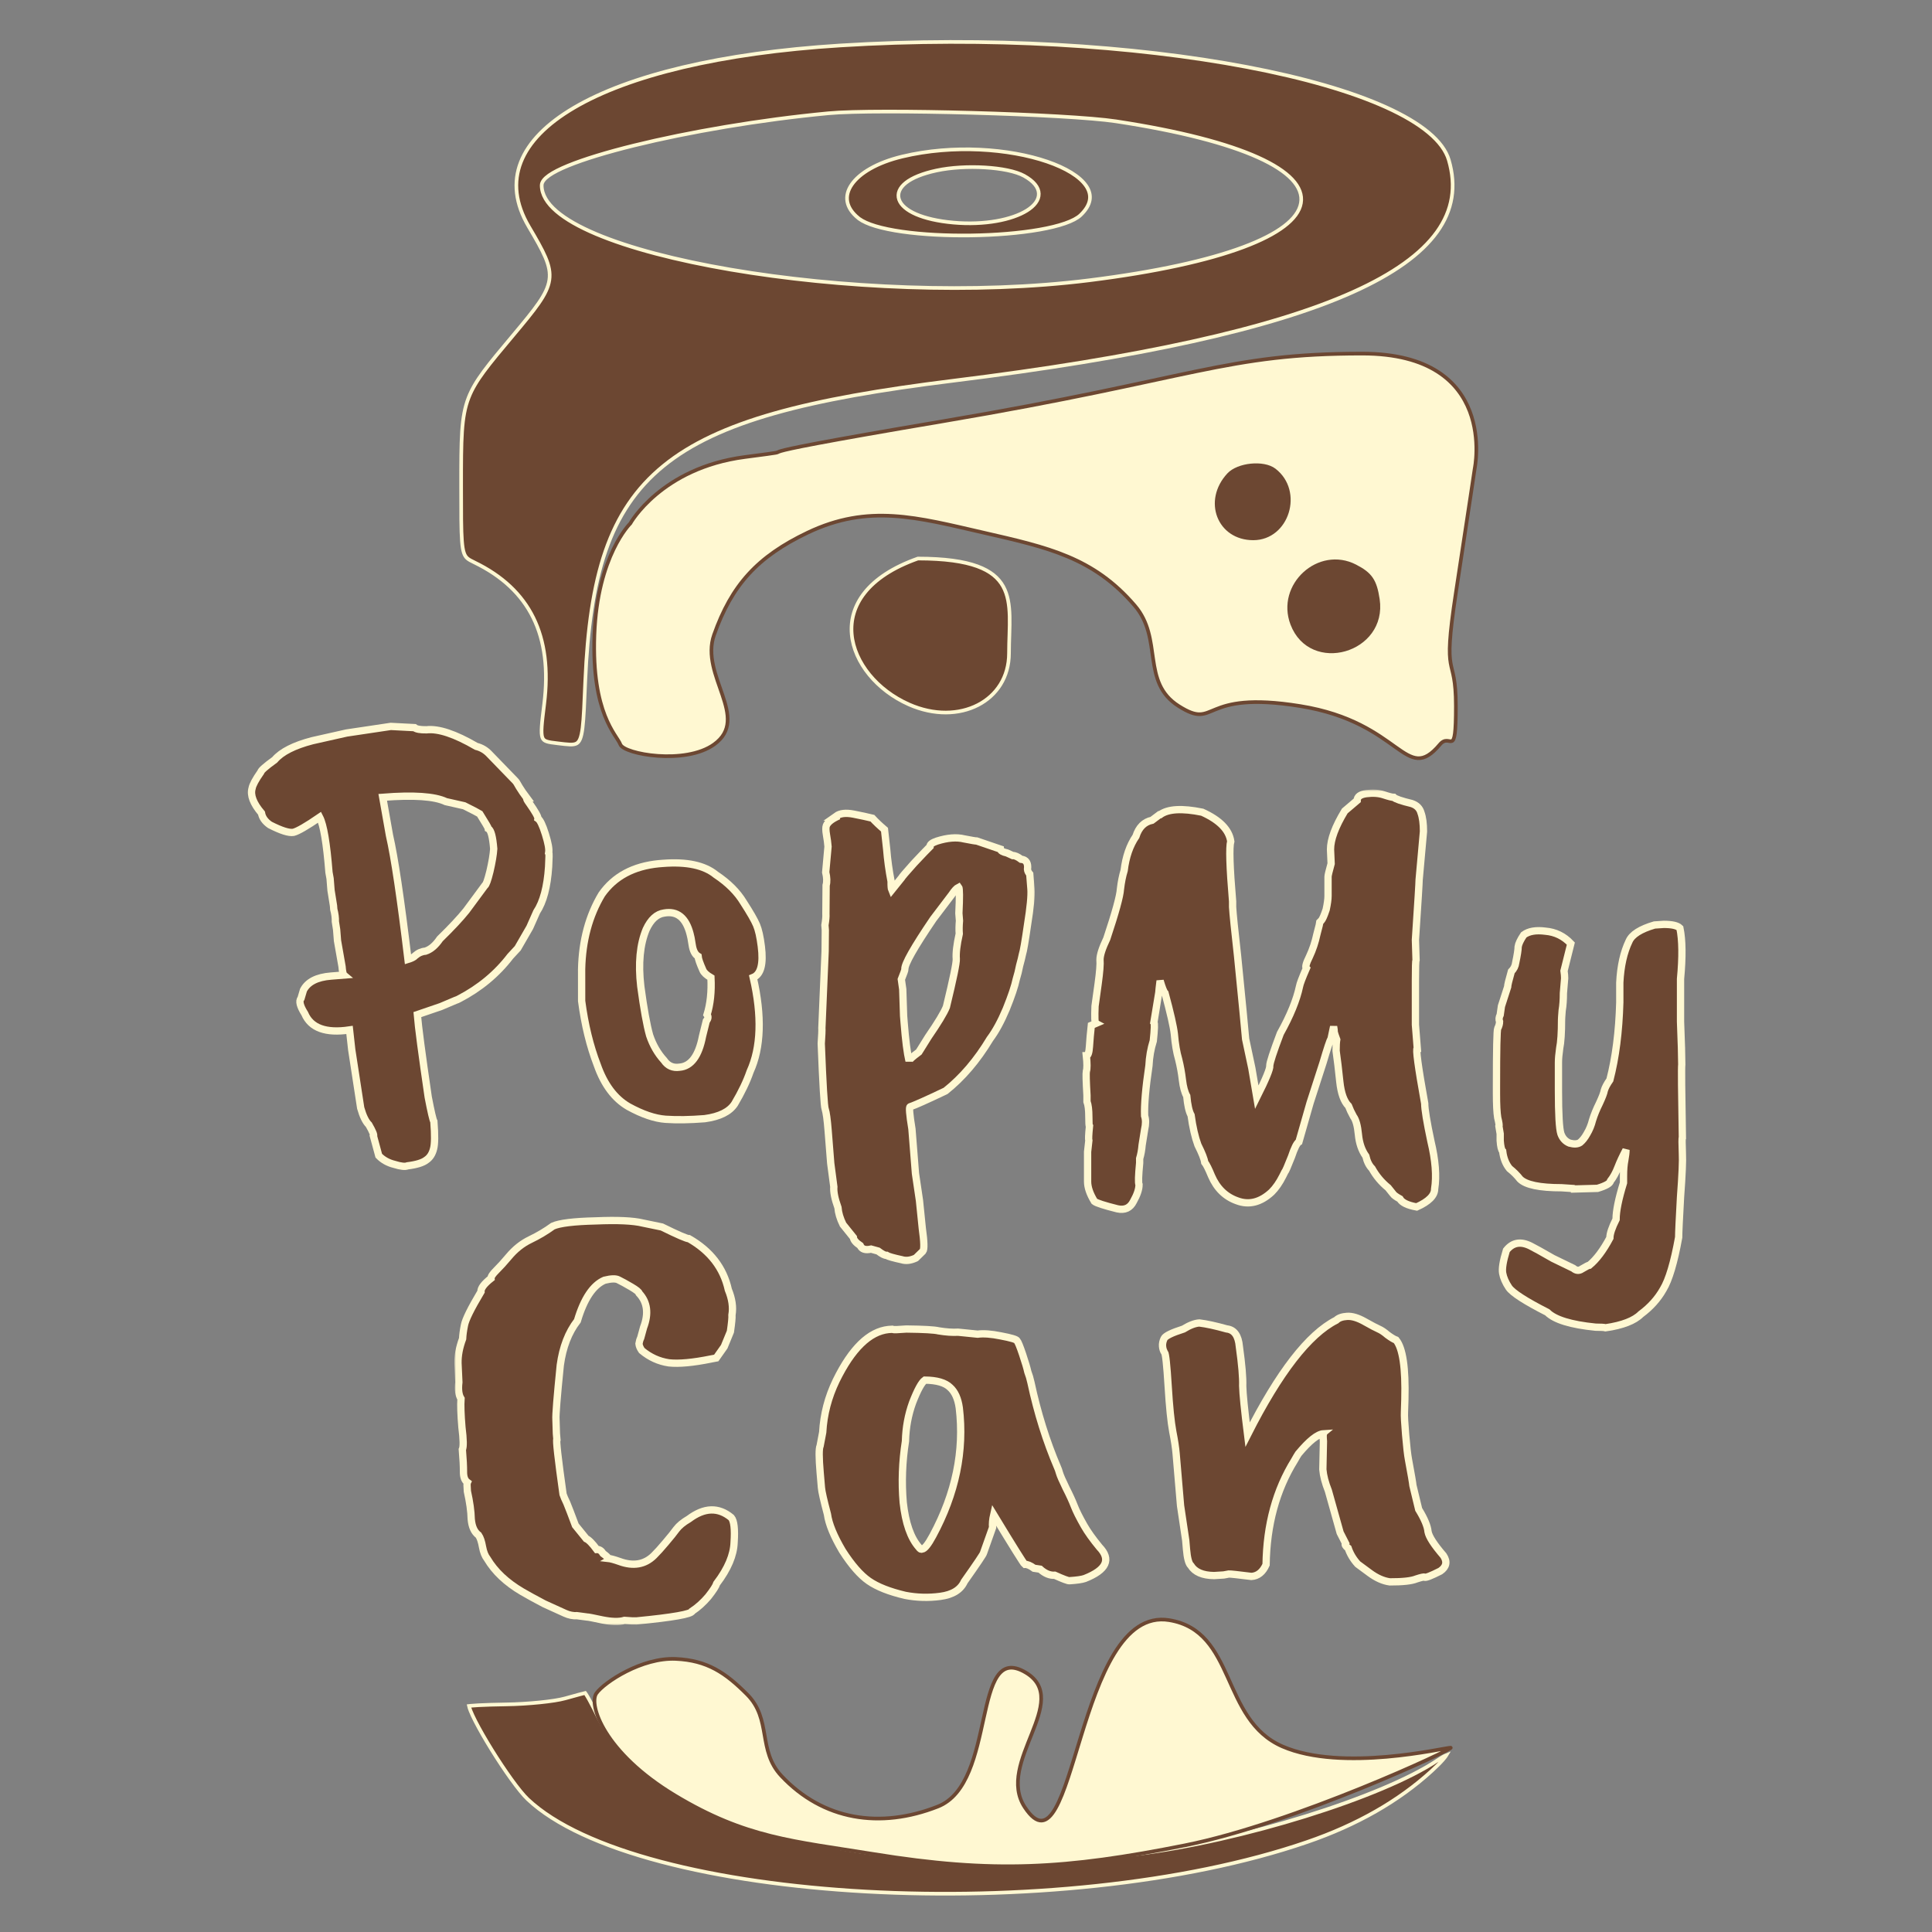 <?xml version="1.0" encoding="UTF-8"?> <svg xmlns="http://www.w3.org/2000/svg" width="530" height="530" viewBox="0 0 530 530" fill="none"><rect x="0" y="0" width="530" height="530" fill="#808080" stroke="none"/><path d="M160.518 464.423C160.572 464.494 160.642 464.59 160.724 464.714C160.96 465.071 161.275 465.603 161.648 466.275C162.394 467.618 163.354 469.487 164.347 471.559C167.892 478.955 174.602 485.482 183.702 490.979C192.805 496.479 204.331 500.967 217.557 504.275C244.009 510.893 277.325 512.806 311.828 508.604C326.12 506.864 342.975 502.969 358.134 498.248C373.281 493.531 386.789 487.973 394.361 482.888V482.887C395.483 482.133 396.283 481.689 396.788 481.488C396.749 481.553 396.703 481.626 396.648 481.706C396.453 481.991 396.178 482.341 395.819 482.752C395.102 483.573 394.07 484.614 392.733 485.833C383.666 494.104 372.258 500.618 358.584 505.318C324.728 516.956 278.832 521.186 237.585 518.906C216.965 517.767 197.525 515.001 181.348 510.73C165.155 506.456 152.293 500.688 144.77 493.584C142.447 491.391 138.397 485.658 134.906 480.029C133.167 477.225 131.579 474.467 130.428 472.217C129.852 471.091 129.389 470.099 129.071 469.297C128.851 468.74 128.715 468.305 128.648 467.991C128.747 467.978 128.864 467.964 129.001 467.95C129.535 467.895 130.316 467.841 131.288 467.79C133.231 467.689 135.915 467.605 138.87 467.562C144.8 467.477 152.058 466.747 155.011 465.919C156.453 465.515 157.823 465.138 158.868 464.855C159.641 464.647 160.217 464.498 160.518 464.423ZM230.51 12.472C270.864 9.946 311.11 12.497 342.043 18.371C357.511 21.309 370.631 25.073 380.264 29.439C385.08 31.622 389.009 33.948 391.921 36.384C394.835 38.821 396.703 41.344 397.453 43.914C399.552 51.109 398.508 57.65 394.198 63.643C389.869 69.662 382.222 75.159 371.056 80.165C348.724 90.176 312.528 98.127 261.394 104.457C221.621 109.381 196.988 115.599 182.013 127.805C166.989 140.049 161.774 158.236 160.558 186.762C160.296 192.906 160.145 196.98 159.812 199.671C159.646 201.016 159.438 201.977 159.165 202.661C158.896 203.335 158.577 203.709 158.2 203.928C157.767 204.18 157.178 204.276 156.304 204.248C155.429 204.221 154.359 204.075 152.99 203.912C151.602 203.747 150.643 203.63 149.959 203.394C149.628 203.279 149.389 203.145 149.209 202.982C149.033 202.823 148.893 202.618 148.788 202.331C148.569 201.73 148.512 200.8 148.612 199.288C148.712 197.791 148.957 195.801 149.288 193.12C150.442 183.778 149.482 175.919 146.304 169.46C143.122 162.996 137.744 157.984 130.156 154.296C129.232 153.847 128.609 153.539 128.138 153.104C127.392 152.414 126.948 151.321 126.724 148.403C126.501 145.502 126.5 140.947 126.5 133.487C126.5 120.394 126.499 114.374 128.552 109.089C130.391 104.355 133.886 100.192 140.679 92.094C143.784 88.391 146.139 85.553 147.785 83.169C149.432 80.784 150.403 78.807 150.696 76.822C150.991 74.826 150.591 72.885 149.621 70.592C148.656 68.31 147.106 65.633 145.062 62.163C141.346 55.856 140.748 49.915 142.882 44.473C145.026 39.007 149.958 33.962 157.471 29.548C172.499 20.718 197.646 14.528 230.51 12.472ZM251.81 153.222C266.554 153.233 272.655 156.295 275.19 160.862C276.475 163.176 276.888 165.944 276.969 169.068C277.009 170.628 276.967 172.263 276.913 173.962C276.86 175.657 276.795 177.416 276.795 179.208C276.795 185.766 273.386 190.781 268.268 193.414C263.139 196.052 256.258 196.312 249.338 193.244C240.64 189.389 234.335 181.775 233.651 173.985C233.311 170.104 234.36 166.153 237.233 162.554C240.101 158.961 244.805 155.696 251.81 153.222ZM266.788 30.954C250.406 30.495 233.962 30.439 227.281 31.069C208.387 32.852 188.807 36.242 173.942 39.906C166.513 41.738 160.245 43.642 155.827 45.454C153.621 46.359 151.852 47.25 150.627 48.11C150.014 48.541 149.519 48.977 149.172 49.419C148.826 49.86 148.601 50.341 148.601 50.851C148.601 53.367 150.088 55.745 152.646 57.946C155.21 60.152 158.916 62.242 163.517 64.186C172.723 68.078 185.622 71.434 200.446 73.965C230.098 79.027 267.556 80.804 298.793 76.894C317.233 74.585 331.337 71.43 341.02 67.818C345.86 66.013 349.618 64.085 352.264 62.075C354.903 60.071 356.493 57.941 356.876 55.722C357.263 53.478 356.396 51.273 354.42 49.185C352.451 47.103 349.346 45.094 345.138 43.193C336.716 39.39 323.737 35.958 306.156 33.282C299.568 32.28 283.17 31.414 266.788 30.954ZM247.502 42.947C261.509 39.586 276.931 40.792 287.247 44.327C292.422 46.1 296.218 48.428 297.956 50.972C298.814 52.228 299.16 53.519 298.95 54.83C298.739 56.15 297.955 57.559 296.421 59.02C295.561 59.838 294.11 60.602 292.155 61.281C290.212 61.957 287.815 62.535 285.106 63.011C279.69 63.962 273.065 64.494 266.396 64.589C259.726 64.684 253.03 64.34 247.471 63.545C244.691 63.147 242.205 62.638 240.153 62.018C238.222 61.433 236.711 60.761 235.701 60.016L235.506 59.866C233.69 58.412 232.724 56.854 232.449 55.315C232.176 53.779 232.577 52.188 233.641 50.636C235.784 47.507 240.574 44.61 247.502 42.947ZM270.189 45.935C265.759 45.67 260.882 45.918 256.926 46.769C253.033 47.606 250.235 48.779 248.519 50.131C246.793 51.49 246.081 53.112 246.643 54.749C247.179 56.312 248.827 57.694 251.304 58.772C253.803 59.859 257.248 60.682 261.557 61.065C270.166 61.83 277.645 60.288 281.697 57.763C283.71 56.509 285.008 54.923 284.972 53.151C284.935 51.374 283.563 49.693 280.932 48.234C278.659 46.975 274.598 46.198 270.189 45.935Z" fill="#6C4732" stroke="#FFF8D2"></path><path d="M258.795 115.538C327.961 103.829 336.166 97 373.674 97C411.183 97 404.547 128.565 404.547 128.565C404.547 128.565 403.215 137.582 399.385 162.635C395.556 187.687 399.385 178.667 399.385 193.699C399.385 208.731 397.935 200.734 395.009 204.22C385.493 215.557 384.615 198.209 356.716 193.699C328.817 189.188 334.064 200.488 323.346 193.699C312.938 187.106 319.129 175.257 311.311 166.142C299.977 152.928 287.535 150.181 269.736 146.101C251.499 141.92 238.277 138.16 221.596 146.101C207.738 152.698 200.698 160.55 195.885 174.159C191.935 185.327 205.976 196.981 195.885 204.22C187.981 209.891 171.206 206.91 170.174 204.22C169.142 201.53 162.277 195.888 163.062 174.159C163.848 152.429 172.909 143.596 172.909 143.596C172.909 143.596 181.353 128.38 204.329 125.374C227.304 122.368 189.63 127.247 258.795 115.538Z" fill="#FFF8D2" stroke="#6C4732"></path><path d="M371.8 155.341C375.992 157.507 377.211 159.298 377.982 164.426C380.126 178.681 359.588 184.569 354.49 171.16C350.46 160.562 361.817 150.183 371.8 155.341Z" fill="#6C4732"></path><path d="M349.587 128.969C357.166 134.788 353.178 147.687 343.799 147.687C334.386 147.687 330.412 137.39 337.057 130.22C339.671 127.399 346.637 126.704 349.587 128.969Z" fill="#6C4732"></path><path d="M371.8 155.341C375.992 157.507 377.211 159.298 377.982 164.426C380.126 178.681 359.588 184.569 354.49 171.16C350.46 160.562 361.817 150.183 371.8 155.341Z" stroke="#6C4732"></path><path d="M349.587 128.969C357.166 134.788 353.178 147.687 343.799 147.687C334.386 147.687 330.412 137.39 337.057 130.22C339.671 127.399 346.637 126.704 349.587 128.969Z" stroke="#6C4732"></path><mask id="path-4-outside-1_101_2354" maskUnits="userSpaceOnUse" x="67" y="197.275" width="217" height="150" fill="black"><rect fill="white" x="67" y="197.275" width="217" height="150"></rect><path d="M122.306 219.907C119.235 218.445 113.462 218.049 104.989 218.72L106.838 229.147C108.225 235.176 109.919 246.524 111.921 263.192C112.92 262.885 113.575 262.549 113.887 262.183C114.738 261.434 115.671 261.019 116.688 260.938C118.13 260.483 119.461 259.355 120.683 257.553C123.849 254.46 126.259 251.881 127.915 249.817L132.998 242.935C133.328 242.795 133.794 241.507 134.397 239.072C134.991 236.524 135.338 234.45 135.439 232.851C135.18 229.574 134.693 227.737 133.98 227.339C133.962 227.113 133.172 225.754 131.61 223.263C131.132 222.96 129.709 222.22 127.342 221.043L122.306 219.907ZM85.683 203.196L95.066 201.088L107.201 199.275L113.708 199.612C114.195 200.028 115.291 200.226 116.995 200.205C120.262 199.832 124.816 201.348 130.656 204.75C132.048 205.095 133.24 205.796 134.233 206.855L141.291 214.14C141.534 214.348 141.923 214.943 142.455 215.924C142.978 216.792 143.685 217.816 144.574 218.996C144.348 219.014 144.553 219.453 145.19 220.312C146.855 222.681 147.65 224.096 147.572 224.557C148.173 224.964 148.854 226.388 149.616 228.829C150.378 231.27 150.681 232.951 150.527 233.873C150.649 233.977 150.639 235.285 150.497 237.797C150.135 243.283 149.041 247.406 147.213 250.165L145.332 254.407L142.033 260.125L139.991 262.333C136.281 267.175 131.587 271.071 125.909 274.021C125.692 274.152 125.362 274.292 124.919 274.441L120.959 276.119L114.484 278.337C114.744 281.613 115.739 289.151 117.469 300.952C118.243 304.983 118.761 307.216 119.022 307.65C119.318 311.378 119.288 313.882 118.935 315.16C118.59 316.552 117.932 317.57 116.96 318.216C115.997 318.974 114.277 319.508 111.8 319.818C111.14 320.098 109.936 319.966 108.188 319.422C106.448 318.991 105.021 318.195 103.906 317.032L102.46 311.69C102.668 311.446 102.244 310.4 101.188 308.551C100.325 307.709 99.579 306.177 98.948 303.953L96.487 287.947L95.888 282.538C89.371 283.509 85.273 282.014 83.596 278.054C82.296 275.997 81.958 274.603 82.582 273.871L83.255 271.601C84.441 269.347 86.954 268.068 90.796 267.764L94.355 267.482C94.111 267.274 93.935 266.492 93.828 265.136L92.586 258.072L92.345 255.022L92.001 252.832C92.033 251.806 91.887 250.681 91.563 249.456L91.483 248.439L90.808 244.229L90.553 241.009L90.249 239.328C89.614 231.306 88.76 226.258 87.686 224.183C84.128 226.625 81.736 228.008 80.511 228.332C79.277 228.544 77.12 227.862 74.04 226.287C72.716 225.368 71.949 224.292 71.737 223.058C69.48 220.395 68.619 218.133 69.154 216.271C69.308 215.35 70.1 213.866 71.53 211.82C71.607 211.359 72.882 210.235 75.355 208.447C77.228 206.253 80.671 204.502 85.683 203.196Z"></path><path d="M189.311 256.211C188.162 251.754 185.793 249.839 182.205 250.464C180.18 250.738 178.536 252.232 177.273 254.947C175.553 259.063 175.056 264.275 175.783 270.584C176.614 276.771 177.424 281.254 178.212 284.034C179.105 286.692 180.422 288.975 182.165 290.883C183.194 292.393 184.608 293.02 186.407 292.764C189.57 292.514 191.676 289.675 192.724 284.249L193.758 280.074C194.278 279.465 194.347 278.891 193.963 278.353C194.869 275.439 195.227 272.057 195.035 268.207C193.843 267.505 193.107 266.825 192.827 266.165C191.997 264.298 191.555 263.025 191.502 262.347C190.666 261.845 190.129 260.807 189.891 259.235C189.653 257.662 189.459 256.654 189.311 256.211ZM159.559 274.597L159.553 265.9C159.726 258.042 161.571 251.188 165.087 245.339C168.561 240.403 173.796 237.601 180.792 236.933L181.809 236.853C188.362 236.334 193.219 237.37 196.38 239.962C199.74 242.197 202.271 244.725 203.972 247.547C205.787 250.359 206.974 252.425 207.533 253.745C208.092 255.065 208.531 257.02 208.85 259.609C209.46 264.45 208.719 267.294 206.626 268.141C209.058 278.749 208.773 287.355 205.772 293.959C204.848 296.647 203.433 299.602 201.528 302.822C200.107 304.981 197.372 306.334 193.323 306.882C189.256 307.205 185.679 307.26 182.593 307.05C179.619 306.831 176.231 305.678 172.428 303.592C168.616 301.392 165.756 297.583 163.849 292.163C161.847 286.978 160.417 281.123 159.559 274.597Z"></path><path d="M263.047 250.543C263.263 246.092 263.245 243.706 262.992 243.385C262.445 243.656 261.816 244.331 261.106 245.41L256.01 252.123C250.717 259.932 248.124 264.514 248.231 265.87C248.249 266.096 247.925 267.031 247.259 268.676L247.643 271.374L247.882 278.688L248.029 280.552C248.414 285.41 248.861 288.899 249.37 291.019C249.456 290.671 250.358 289.86 252.076 288.588L254.648 284.462C257.3 280.614 258.958 277.868 259.624 276.223C261.51 268.457 262.413 264.065 262.332 263.048C262.207 261.467 262.48 259.171 263.151 256.162C263.071 255.145 263.09 253.95 263.208 252.576L263.047 250.543ZM226.566 250.703L226.627 242.854C226.894 241.923 226.857 240.732 226.514 239.281L227.15 232.239C227.07 231.222 226.928 230.154 226.726 229.033C226.515 227.799 226.504 226.947 226.694 226.477C227.074 225.538 228.198 224.653 230.065 223.823L229.387 223.877C230.463 223.109 232.041 222.928 234.119 223.331C236.197 223.735 237.932 224.11 239.324 224.454C240.195 225.408 241.301 226.458 242.643 227.602L243.242 233.012C243.465 235.836 243.867 238.76 244.448 241.784C244.433 243.035 244.496 243.826 244.636 244.156L247.275 240.878C247.37 240.643 248.515 239.302 250.708 236.854C253.015 234.398 254.485 232.86 255.118 232.242C255.073 231.677 255.715 231.171 257.044 230.725C259.928 229.814 262.413 229.618 264.501 230.134C266.579 230.538 267.731 230.731 267.957 230.713L274.442 232.928C274.478 233.38 275.074 233.731 276.231 233.98L277.823 234.707C278.388 234.662 279.154 235 280.12 235.719C281.494 235.837 282.078 236.758 281.874 238.479C281.909 238.931 282.115 239.369 282.489 239.795L282.812 243.862C282.955 245.67 282.645 248.934 281.882 253.656C281.223 258.255 280.755 260.964 280.479 261.782C280.315 262.591 280.057 263.634 279.704 264.913C279.463 266.182 279.161 267.4 278.799 268.566C278.386 270.531 277.467 273.276 276.04 276.799C274.605 280.21 273.116 282.942 271.574 284.997C268.058 290.846 264 295.602 259.402 299.263C254.253 301.717 251.014 303.167 249.685 303.613C249.346 303.64 249.507 305.674 250.168 309.714L251.134 321.916L252.233 329.332L253.006 336.945C253.527 340.655 253.58 342.755 253.164 343.242L251.264 345.098C249.84 345.779 248.546 345.939 247.38 345.576C245.067 345.077 243.671 344.676 243.192 344.373C242.74 344.409 241.97 344.015 240.881 343.192L238.964 342.661C237.4 343.013 236.408 342.693 235.989 341.703C234.787 340.889 234.16 340.143 234.106 339.465L231.269 335.938C230.457 334.297 229.993 332.742 229.876 331.273C229.002 328.841 228.624 326.939 228.742 325.565L227.893 319.152L227.182 310.17C226.941 307.12 226.671 305.151 226.373 304.265C226.094 303.605 225.733 297.609 225.29 286.275C225.45 283.988 225.508 282.563 225.463 281.998L226.354 260.952L226.407 255.15L226.299 253.794C226.531 252.411 226.62 251.381 226.566 250.703Z"></path></mask><path d="M122.306 219.907C119.235 218.445 113.462 218.049 104.989 218.72L106.838 229.147C108.225 235.176 109.919 246.524 111.921 263.192C112.92 262.885 113.575 262.549 113.887 262.183C114.738 261.434 115.671 261.019 116.688 260.938C118.13 260.483 119.461 259.355 120.683 257.553C123.849 254.46 126.259 251.881 127.915 249.817L132.998 242.935C133.328 242.795 133.794 241.507 134.397 239.072C134.991 236.524 135.338 234.45 135.439 232.851C135.18 229.574 134.693 227.737 133.98 227.339C133.962 227.113 133.172 225.754 131.61 223.263C131.132 222.96 129.709 222.22 127.342 221.043L122.306 219.907ZM85.683 203.196L95.066 201.088L107.201 199.275L113.708 199.612C114.195 200.028 115.291 200.226 116.995 200.205C120.262 199.832 124.816 201.348 130.656 204.75C132.048 205.095 133.24 205.796 134.233 206.855L141.291 214.14C141.534 214.348 141.923 214.943 142.455 215.924C142.978 216.792 143.685 217.816 144.574 218.996C144.348 219.014 144.553 219.453 145.19 220.312C146.855 222.681 147.65 224.096 147.572 224.557C148.173 224.964 148.854 226.388 149.616 228.829C150.378 231.27 150.681 232.951 150.527 233.873C150.649 233.977 150.639 235.285 150.497 237.797C150.135 243.283 149.041 247.406 147.213 250.165L145.332 254.407L142.033 260.125L139.991 262.333C136.281 267.175 131.587 271.071 125.909 274.021C125.692 274.152 125.362 274.292 124.919 274.441L120.959 276.119L114.484 278.337C114.744 281.613 115.739 289.151 117.469 300.952C118.243 304.983 118.761 307.216 119.022 307.65C119.318 311.378 119.288 313.882 118.935 315.16C118.59 316.552 117.932 317.57 116.96 318.216C115.997 318.974 114.277 319.508 111.8 319.818C111.14 320.098 109.936 319.966 108.188 319.422C106.448 318.991 105.021 318.195 103.906 317.032L102.46 311.69C102.668 311.446 102.244 310.4 101.188 308.551C100.325 307.709 99.579 306.177 98.948 303.953L96.487 287.947L95.888 282.538C89.371 283.509 85.273 282.014 83.596 278.054C82.296 275.997 81.958 274.603 82.582 273.871L83.255 271.601C84.441 269.347 86.954 268.068 90.796 267.764L94.355 267.482C94.111 267.274 93.935 266.492 93.828 265.136L92.586 258.072L92.345 255.022L92.001 252.832C92.033 251.806 91.887 250.681 91.563 249.456L91.483 248.439L90.808 244.229L90.553 241.009L90.249 239.328C89.614 231.306 88.76 226.258 87.686 224.183C84.128 226.625 81.736 228.008 80.511 228.332C79.277 228.544 77.12 227.862 74.04 226.287C72.716 225.368 71.949 224.292 71.737 223.058C69.48 220.395 68.619 218.133 69.154 216.271C69.308 215.35 70.1 213.866 71.53 211.82C71.607 211.359 72.882 210.235 75.355 208.447C77.228 206.253 80.671 204.502 85.683 203.196Z" fill="#6C4732"></path><path d="M189.311 256.211C188.162 251.754 185.793 249.839 182.205 250.464C180.18 250.738 178.536 252.232 177.273 254.947C175.553 259.063 175.056 264.275 175.783 270.584C176.614 276.771 177.424 281.254 178.212 284.034C179.105 286.692 180.422 288.975 182.165 290.883C183.194 292.393 184.608 293.02 186.407 292.764C189.57 292.514 191.676 289.675 192.724 284.249L193.758 280.074C194.278 279.465 194.347 278.891 193.963 278.353C194.869 275.439 195.227 272.057 195.035 268.207C193.843 267.505 193.107 266.825 192.827 266.165C191.997 264.298 191.555 263.025 191.502 262.347C190.666 261.845 190.129 260.807 189.891 259.235C189.653 257.662 189.459 256.654 189.311 256.211ZM159.559 274.597L159.553 265.9C159.726 258.042 161.571 251.188 165.087 245.339C168.561 240.403 173.796 237.601 180.792 236.933L181.809 236.853C188.362 236.334 193.219 237.37 196.38 239.962C199.74 242.197 202.271 244.725 203.972 247.547C205.787 250.359 206.974 252.425 207.533 253.745C208.092 255.065 208.531 257.02 208.85 259.609C209.46 264.45 208.719 267.294 206.626 268.141C209.058 278.749 208.773 287.355 205.772 293.959C204.848 296.647 203.433 299.602 201.528 302.822C200.107 304.981 197.372 306.334 193.323 306.882C189.256 307.205 185.679 307.26 182.593 307.05C179.619 306.831 176.231 305.678 172.428 303.592C168.616 301.392 165.756 297.583 163.849 292.163C161.847 286.978 160.417 281.123 159.559 274.597Z" fill="#6C4732"></path><path d="M263.047 250.543C263.263 246.092 263.245 243.706 262.992 243.385C262.445 243.656 261.816 244.331 261.106 245.41L256.01 252.123C250.717 259.932 248.124 264.514 248.231 265.87C248.249 266.096 247.925 267.031 247.259 268.676L247.643 271.374L247.882 278.688L248.029 280.552C248.414 285.41 248.861 288.899 249.37 291.019C249.456 290.671 250.358 289.86 252.076 288.588L254.648 284.462C257.3 280.614 258.958 277.868 259.624 276.223C261.51 268.457 262.413 264.065 262.332 263.048C262.207 261.467 262.48 259.171 263.151 256.162C263.071 255.145 263.09 253.95 263.208 252.576L263.047 250.543ZM226.566 250.703L226.627 242.854C226.894 241.923 226.857 240.732 226.514 239.281L227.15 232.239C227.07 231.222 226.928 230.154 226.726 229.033C226.515 227.799 226.504 226.947 226.694 226.477C227.074 225.538 228.198 224.653 230.065 223.823L229.387 223.877C230.463 223.109 232.041 222.928 234.119 223.331C236.197 223.735 237.932 224.11 239.324 224.454C240.195 225.408 241.301 226.458 242.643 227.602L243.242 233.012C243.465 235.836 243.867 238.76 244.448 241.784C244.433 243.035 244.496 243.826 244.636 244.156L247.275 240.878C247.37 240.643 248.515 239.302 250.708 236.854C253.015 234.398 254.485 232.86 255.118 232.242C255.073 231.677 255.715 231.171 257.044 230.725C259.928 229.814 262.413 229.618 264.501 230.134C266.579 230.538 267.731 230.731 267.957 230.713L274.442 232.928C274.478 233.38 275.074 233.731 276.231 233.98L277.823 234.707C278.388 234.662 279.154 235 280.12 235.719C281.494 235.837 282.078 236.758 281.874 238.479C281.909 238.931 282.115 239.369 282.489 239.795L282.812 243.862C282.955 245.67 282.645 248.934 281.882 253.656C281.223 258.255 280.755 260.964 280.479 261.782C280.315 262.591 280.057 263.634 279.704 264.913C279.463 266.182 279.161 267.4 278.799 268.566C278.386 270.531 277.467 273.276 276.04 276.799C274.605 280.21 273.116 282.942 271.574 284.997C268.058 290.846 264 295.602 259.402 299.263C254.253 301.717 251.014 303.167 249.685 303.613C249.346 303.64 249.507 305.674 250.168 309.714L251.134 321.916L252.233 329.332L253.006 336.945C253.527 340.655 253.58 342.755 253.164 343.242L251.264 345.098C249.84 345.779 248.546 345.939 247.38 345.576C245.067 345.077 243.671 344.676 243.192 344.373C242.74 344.409 241.97 344.015 240.881 343.192L238.964 342.661C237.4 343.013 236.408 342.693 235.989 341.703C234.787 340.889 234.16 340.143 234.106 339.465L231.269 335.938C230.457 334.297 229.993 332.742 229.876 331.273C229.002 328.841 228.624 326.939 228.742 325.565L227.893 319.152L227.182 310.17C226.941 307.12 226.671 305.151 226.373 304.265C226.094 303.605 225.733 297.609 225.29 286.275C225.45 283.988 225.508 282.563 225.463 281.998L226.354 260.952L226.407 255.15L226.299 253.794C226.531 252.411 226.62 251.381 226.566 250.703Z" fill="#6C4732"></path><path d="M122.306 219.907C119.235 218.445 113.462 218.049 104.989 218.72L106.838 229.147C108.225 235.176 109.919 246.524 111.921 263.192C112.92 262.885 113.575 262.549 113.887 262.183C114.738 261.434 115.671 261.019 116.688 260.938C118.13 260.483 119.461 259.355 120.683 257.553C123.849 254.46 126.259 251.881 127.915 249.817L132.998 242.935C133.328 242.795 133.794 241.507 134.397 239.072C134.991 236.524 135.338 234.45 135.439 232.851C135.18 229.574 134.693 227.737 133.98 227.339C133.962 227.113 133.172 225.754 131.61 223.263C131.132 222.96 129.709 222.22 127.342 221.043L122.306 219.907ZM85.683 203.196L95.066 201.088L107.201 199.275L113.708 199.612C114.195 200.028 115.291 200.226 116.995 200.205C120.262 199.832 124.816 201.348 130.656 204.75C132.048 205.095 133.24 205.796 134.233 206.855L141.291 214.14C141.534 214.348 141.923 214.943 142.455 215.924C142.978 216.792 143.685 217.816 144.574 218.996C144.348 219.014 144.553 219.453 145.19 220.312C146.855 222.681 147.65 224.096 147.572 224.557C148.173 224.964 148.854 226.388 149.616 228.829C150.378 231.27 150.681 232.951 150.527 233.873C150.649 233.977 150.639 235.285 150.497 237.797C150.135 243.283 149.041 247.406 147.213 250.165L145.332 254.407L142.033 260.125L139.991 262.333C136.281 267.175 131.587 271.071 125.909 274.021C125.692 274.152 125.362 274.292 124.919 274.441L120.959 276.119L114.484 278.337C114.744 281.613 115.739 289.151 117.469 300.952C118.243 304.983 118.761 307.216 119.022 307.65C119.318 311.378 119.288 313.882 118.935 315.16C118.59 316.552 117.932 317.57 116.96 318.216C115.997 318.974 114.277 319.508 111.8 319.818C111.14 320.098 109.936 319.966 108.188 319.422C106.448 318.991 105.021 318.195 103.906 317.032L102.46 311.69C102.668 311.446 102.244 310.4 101.188 308.551C100.325 307.709 99.579 306.177 98.948 303.953L96.487 287.947L95.888 282.538C89.371 283.509 85.273 282.014 83.596 278.054C82.296 275.997 81.958 274.603 82.582 273.871L83.255 271.601C84.441 269.347 86.954 268.068 90.796 267.764L94.355 267.482C94.111 267.274 93.935 266.492 93.828 265.136L92.586 258.072L92.345 255.022L92.001 252.832C92.033 251.806 91.887 250.681 91.563 249.456L91.483 248.439L90.808 244.229L90.553 241.009L90.249 239.328C89.614 231.306 88.76 226.258 87.686 224.183C84.128 226.625 81.736 228.008 80.511 228.332C79.277 228.544 77.12 227.862 74.04 226.287C72.716 225.368 71.949 224.292 71.737 223.058C69.48 220.395 68.619 218.133 69.154 216.271C69.308 215.35 70.1 213.866 71.53 211.82C71.607 211.359 72.882 210.235 75.355 208.447C77.228 206.253 80.671 204.502 85.683 203.196Z" stroke="#FFF8D2" stroke-width="2" mask="url(#path-4-outside-1_101_2354)"></path><path d="M189.311 256.211C188.162 251.754 185.793 249.839 182.205 250.464C180.18 250.738 178.536 252.232 177.273 254.947C175.553 259.063 175.056 264.275 175.783 270.584C176.614 276.771 177.424 281.254 178.212 284.034C179.105 286.692 180.422 288.975 182.165 290.883C183.194 292.393 184.608 293.02 186.407 292.764C189.57 292.514 191.676 289.675 192.724 284.249L193.758 280.074C194.278 279.465 194.347 278.891 193.963 278.353C194.869 275.439 195.227 272.057 195.035 268.207C193.843 267.505 193.107 266.825 192.827 266.165C191.997 264.298 191.555 263.025 191.502 262.347C190.666 261.845 190.129 260.807 189.891 259.235C189.653 257.662 189.459 256.654 189.311 256.211ZM159.559 274.597L159.553 265.9C159.726 258.042 161.571 251.188 165.087 245.339C168.561 240.403 173.796 237.601 180.792 236.933L181.809 236.853C188.362 236.334 193.219 237.37 196.38 239.962C199.74 242.197 202.271 244.725 203.972 247.547C205.787 250.359 206.974 252.425 207.533 253.745C208.092 255.065 208.531 257.02 208.85 259.609C209.46 264.45 208.719 267.294 206.626 268.141C209.058 278.749 208.773 287.355 205.772 293.959C204.848 296.647 203.433 299.602 201.528 302.822C200.107 304.981 197.372 306.334 193.323 306.882C189.256 307.205 185.679 307.26 182.593 307.05C179.619 306.831 176.231 305.678 172.428 303.592C168.616 301.392 165.756 297.583 163.849 292.163C161.847 286.978 160.417 281.123 159.559 274.597Z" stroke="#FFF8D2" stroke-width="2" mask="url(#path-4-outside-1_101_2354)"></path><path d="M263.047 250.543C263.263 246.092 263.245 243.706 262.992 243.385C262.445 243.656 261.816 244.331 261.106 245.41L256.01 252.123C250.717 259.932 248.124 264.514 248.231 265.87C248.249 266.096 247.925 267.031 247.259 268.676L247.643 271.374L247.882 278.688L248.029 280.552C248.414 285.41 248.861 288.899 249.37 291.019C249.456 290.671 250.358 289.86 252.076 288.588L254.648 284.462C257.3 280.614 258.958 277.868 259.624 276.223C261.51 268.457 262.413 264.065 262.332 263.048C262.207 261.467 262.48 259.171 263.151 256.162C263.071 255.145 263.09 253.95 263.208 252.576L263.047 250.543ZM226.566 250.703L226.627 242.854C226.894 241.923 226.857 240.732 226.514 239.281L227.15 232.239C227.07 231.222 226.928 230.154 226.726 229.033C226.515 227.799 226.504 226.947 226.694 226.477C227.074 225.538 228.198 224.653 230.065 223.823L229.387 223.877C230.463 223.109 232.041 222.928 234.119 223.331C236.197 223.735 237.932 224.11 239.324 224.454C240.195 225.408 241.301 226.458 242.643 227.602L243.242 233.012C243.465 235.836 243.867 238.76 244.448 241.784C244.433 243.035 244.496 243.826 244.636 244.156L247.275 240.878C247.37 240.643 248.515 239.302 250.708 236.854C253.015 234.398 254.485 232.86 255.118 232.242C255.073 231.677 255.715 231.171 257.044 230.725C259.928 229.814 262.413 229.618 264.501 230.134C266.579 230.538 267.731 230.731 267.957 230.713L274.442 232.928C274.478 233.38 275.074 233.731 276.231 233.98L277.823 234.707C278.388 234.662 279.154 235 280.12 235.719C281.494 235.837 282.078 236.758 281.874 238.479C281.909 238.931 282.115 239.369 282.489 239.795L282.812 243.862C282.955 245.67 282.645 248.934 281.882 253.656C281.223 258.255 280.755 260.964 280.479 261.782C280.315 262.591 280.057 263.634 279.704 264.913C279.463 266.182 279.161 267.4 278.799 268.566C278.386 270.531 277.467 273.276 276.04 276.799C274.605 280.21 273.116 282.942 271.574 284.997C268.058 290.846 264 295.602 259.402 299.263C254.253 301.717 251.014 303.167 249.685 303.613C249.346 303.64 249.507 305.674 250.168 309.714L251.134 321.916L252.233 329.332L253.006 336.945C253.527 340.655 253.58 342.755 253.164 343.242L251.264 345.098C249.84 345.779 248.546 345.939 247.38 345.576C245.067 345.077 243.671 344.676 243.192 344.373C242.74 344.409 241.97 344.015 240.881 343.192L238.964 342.661C237.4 343.013 236.408 342.693 235.989 341.703C234.787 340.889 234.16 340.143 234.106 339.465L231.269 335.938C230.457 334.297 229.993 332.742 229.876 331.273C229.002 328.841 228.624 326.939 228.742 325.565L227.893 319.152L227.182 310.17C226.941 307.12 226.671 305.151 226.373 304.265C226.094 303.605 225.733 297.609 225.29 286.275C225.45 283.988 225.508 282.563 225.463 281.998L226.354 260.952L226.407 255.15L226.299 253.794C226.531 252.411 226.62 251.381 226.566 250.703Z" stroke="#FFF8D2" stroke-width="2" mask="url(#path-4-outside-1_101_2354)"></path><mask id="path-5-outside-2_101_2354" maskUnits="userSpaceOnUse" x="295.96" y="216.597" width="167" height="149" fill="black"><rect fill="white" x="295.96" y="216.597" width="167" height="149"></rect><path d="M338.137 248.82C338.25 250.747 338.703 255.223 339.497 262.25C340.743 274.717 341.48 282.31 341.707 285.03L343.407 293.02L344.767 301.01C347.26 296.023 348.45 293.133 348.337 292.34C348.337 291.547 349.3 288.6 351.227 283.5C353.947 278.627 355.703 274.32 356.497 270.58C356.61 269.9 357.233 268.257 358.367 265.65C358.027 265.31 358.31 264.233 359.217 262.42C360.123 260.493 360.803 258.453 361.257 256.3C361.823 254.147 362.107 253.013 362.107 252.9C362.22 252.787 362.333 252.673 362.447 252.56C362.787 252.22 363.24 251.2 363.807 249.5C364.147 247.913 364.317 246.667 364.317 245.76V240.49C364.317 240.15 364.6 238.96 365.167 236.92L364.997 233.01C364.997 230.29 366.3 226.777 368.907 222.47L372.307 219.58C372.307 218.56 373.157 217.937 374.857 217.71C376.67 217.483 378.257 217.597 379.617 218.05C380.977 218.503 381.883 218.73 382.337 218.73C382.79 219.183 384.433 219.75 387.267 220.43C388.627 220.883 389.477 221.733 389.817 222.98C390.27 224.227 390.497 225.927 390.497 228.08L389.307 241.34C389.307 242.133 388.967 247.63 388.287 257.83L388.457 263.27C388.343 263.497 388.287 265.423 388.287 269.05V277.89C388.287 279.59 388.287 280.667 388.287 281.12L388.797 287.58C388.343 287.58 389.023 292.623 390.837 302.71C390.837 304.297 391.403 307.753 392.537 313.08C393.783 318.293 394.123 322.657 393.557 326.17C393.557 327.983 391.913 329.627 388.627 331.1C386.133 330.647 384.603 329.91 384.037 328.89C383.017 328.323 382.393 327.87 382.167 327.53L380.807 325.83C378.993 324.357 377.52 322.6 376.387 320.56C375.593 319.767 375.027 318.633 374.687 317.16C373.553 315.573 372.873 313.59 372.647 311.21C372.42 308.83 371.967 307.187 371.287 306.28C370.72 305.26 370.267 304.297 369.927 303.39C368.68 302.143 367.887 299.933 367.547 296.76C367.207 293.473 366.867 290.64 366.527 288.26C366.527 286.9 366.583 285.88 366.697 285.2C366.357 284.293 366.13 283.613 366.017 283.16C366.017 282.707 365.96 282.197 365.847 281.63L365.167 284.86C364.827 285.427 364.09 287.637 362.957 291.49L359.387 302.54L356.327 313.25C355.76 313.59 355.08 314.95 354.287 317.33C353.267 319.937 352.643 321.353 352.417 321.58C352.303 321.807 352.133 322.147 351.907 322.6C351 324.413 349.98 325.887 348.847 327.02C345.787 329.853 342.613 330.647 339.327 329.4C336.153 328.267 333.83 326 332.357 322.6C331.563 320.673 330.94 319.427 330.487 318.86C330.373 317.953 329.75 316.367 328.617 314.1C327.823 311.947 327.2 309.227 326.747 305.94C326.18 304.92 325.783 303.163 325.557 300.67C324.99 299.65 324.593 298.177 324.367 296.25C324.14 294.323 323.8 292.453 323.347 290.64C322.78 288.713 322.383 286.39 322.157 283.67C321.93 281.63 321.08 277.89 319.607 272.45C319.267 272.11 318.813 270.977 318.247 269.05C318.02 270.863 317.907 271.883 317.907 272.11C317.907 272.223 317.453 275 316.547 280.44C316.773 280.667 316.717 282.367 316.377 285.54C315.697 287.693 315.3 289.96 315.187 292.34C314.28 298.46 313.883 303.05 313.997 306.11C314.337 307.13 314.337 308.377 313.997 309.85C313.77 311.21 313.543 312.627 313.317 314.1C313.203 315.46 312.977 316.707 312.637 317.84V319.03C312.297 322.543 312.24 324.527 312.467 324.98C312.467 326.227 311.957 327.757 310.937 329.57C310.03 331.383 308.557 332.063 306.517 331.61C302.89 330.703 300.793 330.023 300.227 329.57C298.98 327.53 298.357 325.717 298.357 324.13V315.97L298.697 312.91C298.583 312.57 298.64 311.267 298.867 309C298.753 308.887 298.697 307.98 298.697 306.28C298.697 304.467 298.527 303.107 298.187 302.2V300.5C297.96 296.647 297.903 294.437 298.017 293.87C298.243 293.19 298.243 291.773 298.017 289.62C298.47 289.62 298.753 288.77 298.867 287.07C298.98 285.257 299.15 283.33 299.377 281.29L300.567 280.78C300.34 280.667 300.283 279.08 300.397 276.02C300.51 275.227 300.793 273.187 301.247 269.9C301.7 266.613 301.87 264.403 301.757 263.27C301.757 262.023 302.38 260.097 303.627 257.49C306.007 250.35 307.253 245.817 307.367 243.89C307.593 241.963 307.933 240.263 308.387 238.79C308.84 235.05 309.917 231.933 311.617 229.44C312.41 226.947 313.883 225.473 316.037 225.02L318.077 223.49H318.247C320.4 221.903 324.253 221.677 329.807 222.81C334.567 224.963 337.173 227.627 337.627 230.8C337.173 232.387 337.343 237.883 338.137 247.29V248.82Z"></path><path d="M428.883 272.45C428.883 274.263 428.77 275.85 428.543 277.21C428.43 278.57 428.373 279.42 428.373 279.76C428.373 283.273 428.203 285.88 427.863 287.58C427.637 289.167 427.523 290.47 427.523 291.49V299.14C427.523 305.713 427.75 309.68 428.203 311.04C428.657 312.287 429.45 313.137 430.583 313.59C431.83 313.93 432.793 313.873 433.473 313.42C434.153 312.853 434.777 312.06 435.343 311.04C436.023 309.907 436.533 308.66 436.873 307.3C437.327 305.827 437.95 304.297 438.743 302.71C439.537 301.01 439.99 299.82 440.103 299.14C440.33 298.347 440.84 297.383 441.633 296.25C443.22 290.13 444.127 283.047 444.353 275V269.56C444.58 265.027 445.43 261.23 446.903 258.17C447.697 256.357 450.02 254.883 453.873 253.75L456.423 253.58C458.69 253.58 460.163 253.92 460.843 254.6C461.523 257.887 461.58 262.533 461.013 268.54V280.27C461.24 285.937 461.353 289.847 461.353 292C461.24 292.793 461.297 299.48 461.523 312.06C461.41 312.173 461.41 313.647 461.523 316.48C461.637 318.293 461.467 322.26 461.013 328.38C460.673 334.5 460.503 338.183 460.503 339.43C459.257 346.343 457.84 351.103 456.253 353.71C454.78 356.317 452.74 358.583 450.133 360.51C448.32 362.323 445.09 363.57 440.443 364.25C440.103 364.137 439.197 364.08 437.723 364.08C430.923 363.4 426.503 362.04 424.463 360C418.457 356.94 414.943 354.673 413.923 353.2C413.017 351.84 412.45 350.537 412.223 349.29C411.997 348.043 412.337 345.947 413.243 343C414.943 340.847 417.153 340.45 419.873 341.81C421.007 342.377 423.047 343.51 425.993 345.21L431.603 347.93C432.397 348.61 433.19 348.667 433.983 348.1C435.117 347.42 435.797 347.08 436.023 347.08C437.95 345.493 439.82 343 441.633 339.6C441.633 338.467 442.2 336.767 443.333 334.5C443.333 332.233 444.013 328.89 445.373 324.47V322.6C445.373 320.9 445.487 319.483 445.713 318.35C445.94 317.103 446.053 316.14 446.053 315.46C445.147 317.16 444.41 318.747 443.843 320.22C443.277 321.693 442.597 322.94 441.803 323.96C441.69 324.64 440.5 325.32 438.233 326L431.943 326.17C431.943 326.057 431.603 326 430.923 326L428.373 325.83C422.367 325.83 418.57 325.037 416.983 323.45C416.19 322.43 415.227 321.467 414.093 320.56C413.073 319.313 412.45 317.727 412.223 315.8C411.883 315.46 411.657 314.497 411.543 312.91V311.04L411.203 309C411.317 308.773 411.203 307.98 410.863 306.62C410.637 305.26 410.523 303.05 410.523 299.99V297.95C410.523 287.863 410.637 282.593 410.863 282.14C411.203 281.46 411.373 280.837 411.373 280.27C411.147 279.703 411.203 279.08 411.543 278.4L411.883 276.02L413.583 270.75C413.583 270.297 413.923 268.88 414.603 266.5C415.283 265.82 415.68 265.027 415.793 264.12C416.247 261.967 416.473 260.493 416.473 259.7C416.587 258.907 417.097 257.83 418.003 256.47C419.363 255.45 421.347 255.11 423.953 255.45C426.673 255.677 428.997 256.81 430.923 258.85L429.053 266.33C429.167 267.123 429.223 267.803 429.223 268.37L428.883 272.45Z"></path></mask><path d="M338.137 248.82C338.25 250.747 338.703 255.223 339.497 262.25C340.743 274.717 341.48 282.31 341.707 285.03L343.407 293.02L344.767 301.01C347.26 296.023 348.45 293.133 348.337 292.34C348.337 291.547 349.3 288.6 351.227 283.5C353.947 278.627 355.703 274.32 356.497 270.58C356.61 269.9 357.233 268.257 358.367 265.65C358.027 265.31 358.31 264.233 359.217 262.42C360.123 260.493 360.803 258.453 361.257 256.3C361.823 254.147 362.107 253.013 362.107 252.9C362.22 252.787 362.333 252.673 362.447 252.56C362.787 252.22 363.24 251.2 363.807 249.5C364.147 247.913 364.317 246.667 364.317 245.76V240.49C364.317 240.15 364.6 238.96 365.167 236.92L364.997 233.01C364.997 230.29 366.3 226.777 368.907 222.47L372.307 219.58C372.307 218.56 373.157 217.937 374.857 217.71C376.67 217.483 378.257 217.597 379.617 218.05C380.977 218.503 381.883 218.73 382.337 218.73C382.79 219.183 384.433 219.75 387.267 220.43C388.627 220.883 389.477 221.733 389.817 222.98C390.27 224.227 390.497 225.927 390.497 228.08L389.307 241.34C389.307 242.133 388.967 247.63 388.287 257.83L388.457 263.27C388.343 263.497 388.287 265.423 388.287 269.05V277.89C388.287 279.59 388.287 280.667 388.287 281.12L388.797 287.58C388.343 287.58 389.023 292.623 390.837 302.71C390.837 304.297 391.403 307.753 392.537 313.08C393.783 318.293 394.123 322.657 393.557 326.17C393.557 327.983 391.913 329.627 388.627 331.1C386.133 330.647 384.603 329.91 384.037 328.89C383.017 328.323 382.393 327.87 382.167 327.53L380.807 325.83C378.993 324.357 377.52 322.6 376.387 320.56C375.593 319.767 375.027 318.633 374.687 317.16C373.553 315.573 372.873 313.59 372.647 311.21C372.42 308.83 371.967 307.187 371.287 306.28C370.72 305.26 370.267 304.297 369.927 303.39C368.68 302.143 367.887 299.933 367.547 296.76C367.207 293.473 366.867 290.64 366.527 288.26C366.527 286.9 366.583 285.88 366.697 285.2C366.357 284.293 366.13 283.613 366.017 283.16C366.017 282.707 365.96 282.197 365.847 281.63L365.167 284.86C364.827 285.427 364.09 287.637 362.957 291.49L359.387 302.54L356.327 313.25C355.76 313.59 355.08 314.95 354.287 317.33C353.267 319.937 352.643 321.353 352.417 321.58C352.303 321.807 352.133 322.147 351.907 322.6C351 324.413 349.98 325.887 348.847 327.02C345.787 329.853 342.613 330.647 339.327 329.4C336.153 328.267 333.83 326 332.357 322.6C331.563 320.673 330.94 319.427 330.487 318.86C330.373 317.953 329.75 316.367 328.617 314.1C327.823 311.947 327.2 309.227 326.747 305.94C326.18 304.92 325.783 303.163 325.557 300.67C324.99 299.65 324.593 298.177 324.367 296.25C324.14 294.323 323.8 292.453 323.347 290.64C322.78 288.713 322.383 286.39 322.157 283.67C321.93 281.63 321.08 277.89 319.607 272.45C319.267 272.11 318.813 270.977 318.247 269.05C318.02 270.863 317.907 271.883 317.907 272.11C317.907 272.223 317.453 275 316.547 280.44C316.773 280.667 316.717 282.367 316.377 285.54C315.697 287.693 315.3 289.96 315.187 292.34C314.28 298.46 313.883 303.05 313.997 306.11C314.337 307.13 314.337 308.377 313.997 309.85C313.77 311.21 313.543 312.627 313.317 314.1C313.203 315.46 312.977 316.707 312.637 317.84V319.03C312.297 322.543 312.24 324.527 312.467 324.98C312.467 326.227 311.957 327.757 310.937 329.57C310.03 331.383 308.557 332.063 306.517 331.61C302.89 330.703 300.793 330.023 300.227 329.57C298.98 327.53 298.357 325.717 298.357 324.13V315.97L298.697 312.91C298.583 312.57 298.64 311.267 298.867 309C298.753 308.887 298.697 307.98 298.697 306.28C298.697 304.467 298.527 303.107 298.187 302.2V300.5C297.96 296.647 297.903 294.437 298.017 293.87C298.243 293.19 298.243 291.773 298.017 289.62C298.47 289.62 298.753 288.77 298.867 287.07C298.98 285.257 299.15 283.33 299.377 281.29L300.567 280.78C300.34 280.667 300.283 279.08 300.397 276.02C300.51 275.227 300.793 273.187 301.247 269.9C301.7 266.613 301.87 264.403 301.757 263.27C301.757 262.023 302.38 260.097 303.627 257.49C306.007 250.35 307.253 245.817 307.367 243.89C307.593 241.963 307.933 240.263 308.387 238.79C308.84 235.05 309.917 231.933 311.617 229.44C312.41 226.947 313.883 225.473 316.037 225.02L318.077 223.49H318.247C320.4 221.903 324.253 221.677 329.807 222.81C334.567 224.963 337.173 227.627 337.627 230.8C337.173 232.387 337.343 237.883 338.137 247.29V248.82Z" fill="#6C4732"></path><path d="M428.883 272.45C428.883 274.263 428.77 275.85 428.543 277.21C428.43 278.57 428.373 279.42 428.373 279.76C428.373 283.273 428.203 285.88 427.863 287.58C427.637 289.167 427.523 290.47 427.523 291.49V299.14C427.523 305.713 427.75 309.68 428.203 311.04C428.657 312.287 429.45 313.137 430.583 313.59C431.83 313.93 432.793 313.873 433.473 313.42C434.153 312.853 434.777 312.06 435.343 311.04C436.023 309.907 436.533 308.66 436.873 307.3C437.327 305.827 437.95 304.297 438.743 302.71C439.537 301.01 439.99 299.82 440.103 299.14C440.33 298.347 440.84 297.383 441.633 296.25C443.22 290.13 444.127 283.047 444.353 275V269.56C444.58 265.027 445.43 261.23 446.903 258.17C447.697 256.357 450.02 254.883 453.873 253.75L456.423 253.58C458.69 253.58 460.163 253.92 460.843 254.6C461.523 257.887 461.58 262.533 461.013 268.54V280.27C461.24 285.937 461.353 289.847 461.353 292C461.24 292.793 461.297 299.48 461.523 312.06C461.41 312.173 461.41 313.647 461.523 316.48C461.637 318.293 461.467 322.26 461.013 328.38C460.673 334.5 460.503 338.183 460.503 339.43C459.257 346.343 457.84 351.103 456.253 353.71C454.78 356.317 452.74 358.583 450.133 360.51C448.32 362.323 445.09 363.57 440.443 364.25C440.103 364.137 439.197 364.08 437.723 364.08C430.923 363.4 426.503 362.04 424.463 360C418.457 356.94 414.943 354.673 413.923 353.2C413.017 351.84 412.45 350.537 412.223 349.29C411.997 348.043 412.337 345.947 413.243 343C414.943 340.847 417.153 340.45 419.873 341.81C421.007 342.377 423.047 343.51 425.993 345.21L431.603 347.93C432.397 348.61 433.19 348.667 433.983 348.1C435.117 347.42 435.797 347.08 436.023 347.08C437.95 345.493 439.82 343 441.633 339.6C441.633 338.467 442.2 336.767 443.333 334.5C443.333 332.233 444.013 328.89 445.373 324.47V322.6C445.373 320.9 445.487 319.483 445.713 318.35C445.94 317.103 446.053 316.14 446.053 315.46C445.147 317.16 444.41 318.747 443.843 320.22C443.277 321.693 442.597 322.94 441.803 323.96C441.69 324.64 440.5 325.32 438.233 326L431.943 326.17C431.943 326.057 431.603 326 430.923 326L428.373 325.83C422.367 325.83 418.57 325.037 416.983 323.45C416.19 322.43 415.227 321.467 414.093 320.56C413.073 319.313 412.45 317.727 412.223 315.8C411.883 315.46 411.657 314.497 411.543 312.91V311.04L411.203 309C411.317 308.773 411.203 307.98 410.863 306.62C410.637 305.26 410.523 303.05 410.523 299.99V297.95C410.523 287.863 410.637 282.593 410.863 282.14C411.203 281.46 411.373 280.837 411.373 280.27C411.147 279.703 411.203 279.08 411.543 278.4L411.883 276.02L413.583 270.75C413.583 270.297 413.923 268.88 414.603 266.5C415.283 265.82 415.68 265.027 415.793 264.12C416.247 261.967 416.473 260.493 416.473 259.7C416.587 258.907 417.097 257.83 418.003 256.47C419.363 255.45 421.347 255.11 423.953 255.45C426.673 255.677 428.997 256.81 430.923 258.85L429.053 266.33C429.167 267.123 429.223 267.803 429.223 268.37L428.883 272.45Z" fill="#6C4732"></path><path d="M338.137 248.82C338.25 250.747 338.703 255.223 339.497 262.25C340.743 274.717 341.48 282.31 341.707 285.03L343.407 293.02L344.767 301.01C347.26 296.023 348.45 293.133 348.337 292.34C348.337 291.547 349.3 288.6 351.227 283.5C353.947 278.627 355.703 274.32 356.497 270.58C356.61 269.9 357.233 268.257 358.367 265.65C358.027 265.31 358.31 264.233 359.217 262.42C360.123 260.493 360.803 258.453 361.257 256.3C361.823 254.147 362.107 253.013 362.107 252.9C362.22 252.787 362.333 252.673 362.447 252.56C362.787 252.22 363.24 251.2 363.807 249.5C364.147 247.913 364.317 246.667 364.317 245.76V240.49C364.317 240.15 364.6 238.96 365.167 236.92L364.997 233.01C364.997 230.29 366.3 226.777 368.907 222.47L372.307 219.58C372.307 218.56 373.157 217.937 374.857 217.71C376.67 217.483 378.257 217.597 379.617 218.05C380.977 218.503 381.883 218.73 382.337 218.73C382.79 219.183 384.433 219.75 387.267 220.43C388.627 220.883 389.477 221.733 389.817 222.98C390.27 224.227 390.497 225.927 390.497 228.08L389.307 241.34C389.307 242.133 388.967 247.63 388.287 257.83L388.457 263.27C388.343 263.497 388.287 265.423 388.287 269.05V277.89C388.287 279.59 388.287 280.667 388.287 281.12L388.797 287.58C388.343 287.58 389.023 292.623 390.837 302.71C390.837 304.297 391.403 307.753 392.537 313.08C393.783 318.293 394.123 322.657 393.557 326.17C393.557 327.983 391.913 329.627 388.627 331.1C386.133 330.647 384.603 329.91 384.037 328.89C383.017 328.323 382.393 327.87 382.167 327.53L380.807 325.83C378.993 324.357 377.52 322.6 376.387 320.56C375.593 319.767 375.027 318.633 374.687 317.16C373.553 315.573 372.873 313.59 372.647 311.21C372.42 308.83 371.967 307.187 371.287 306.28C370.72 305.26 370.267 304.297 369.927 303.39C368.68 302.143 367.887 299.933 367.547 296.76C367.207 293.473 366.867 290.64 366.527 288.26C366.527 286.9 366.583 285.88 366.697 285.2C366.357 284.293 366.13 283.613 366.017 283.16C366.017 282.707 365.96 282.197 365.847 281.63L365.167 284.86C364.827 285.427 364.09 287.637 362.957 291.49L359.387 302.54L356.327 313.25C355.76 313.59 355.08 314.95 354.287 317.33C353.267 319.937 352.643 321.353 352.417 321.58C352.303 321.807 352.133 322.147 351.907 322.6C351 324.413 349.98 325.887 348.847 327.02C345.787 329.853 342.613 330.647 339.327 329.4C336.153 328.267 333.83 326 332.357 322.6C331.563 320.673 330.94 319.427 330.487 318.86C330.373 317.953 329.75 316.367 328.617 314.1C327.823 311.947 327.2 309.227 326.747 305.94C326.18 304.92 325.783 303.163 325.557 300.67C324.99 299.65 324.593 298.177 324.367 296.25C324.14 294.323 323.8 292.453 323.347 290.64C322.78 288.713 322.383 286.39 322.157 283.67C321.93 281.63 321.08 277.89 319.607 272.45C319.267 272.11 318.813 270.977 318.247 269.05C318.02 270.863 317.907 271.883 317.907 272.11C317.907 272.223 317.453 275 316.547 280.44C316.773 280.667 316.717 282.367 316.377 285.54C315.697 287.693 315.3 289.96 315.187 292.34C314.28 298.46 313.883 303.05 313.997 306.11C314.337 307.13 314.337 308.377 313.997 309.85C313.77 311.21 313.543 312.627 313.317 314.1C313.203 315.46 312.977 316.707 312.637 317.84V319.03C312.297 322.543 312.24 324.527 312.467 324.98C312.467 326.227 311.957 327.757 310.937 329.57C310.03 331.383 308.557 332.063 306.517 331.61C302.89 330.703 300.793 330.023 300.227 329.57C298.98 327.53 298.357 325.717 298.357 324.13V315.97L298.697 312.91C298.583 312.57 298.64 311.267 298.867 309C298.753 308.887 298.697 307.98 298.697 306.28C298.697 304.467 298.527 303.107 298.187 302.2V300.5C297.96 296.647 297.903 294.437 298.017 293.87C298.243 293.19 298.243 291.773 298.017 289.62C298.47 289.62 298.753 288.77 298.867 287.07C298.98 285.257 299.15 283.33 299.377 281.29L300.567 280.78C300.34 280.667 300.283 279.08 300.397 276.02C300.51 275.227 300.793 273.187 301.247 269.9C301.7 266.613 301.87 264.403 301.757 263.27C301.757 262.023 302.38 260.097 303.627 257.49C306.007 250.35 307.253 245.817 307.367 243.89C307.593 241.963 307.933 240.263 308.387 238.79C308.84 235.05 309.917 231.933 311.617 229.44C312.41 226.947 313.883 225.473 316.037 225.02L318.077 223.49H318.247C320.4 221.903 324.253 221.677 329.807 222.81C334.567 224.963 337.173 227.627 337.627 230.8C337.173 232.387 337.343 237.883 338.137 247.29V248.82Z" stroke="#FFF8D2" stroke-width="2" mask="url(#path-5-outside-2_101_2354)"></path><path d="M428.883 272.45C428.883 274.263 428.77 275.85 428.543 277.21C428.43 278.57 428.373 279.42 428.373 279.76C428.373 283.273 428.203 285.88 427.863 287.58C427.637 289.167 427.523 290.47 427.523 291.49V299.14C427.523 305.713 427.75 309.68 428.203 311.04C428.657 312.287 429.45 313.137 430.583 313.59C431.83 313.93 432.793 313.873 433.473 313.42C434.153 312.853 434.777 312.06 435.343 311.04C436.023 309.907 436.533 308.66 436.873 307.3C437.327 305.827 437.95 304.297 438.743 302.71C439.537 301.01 439.99 299.82 440.103 299.14C440.33 298.347 440.84 297.383 441.633 296.25C443.22 290.13 444.127 283.047 444.353 275V269.56C444.58 265.027 445.43 261.23 446.903 258.17C447.697 256.357 450.02 254.883 453.873 253.75L456.423 253.58C458.69 253.58 460.163 253.92 460.843 254.6C461.523 257.887 461.58 262.533 461.013 268.54V280.27C461.24 285.937 461.353 289.847 461.353 292C461.24 292.793 461.297 299.48 461.523 312.06C461.41 312.173 461.41 313.647 461.523 316.48C461.637 318.293 461.467 322.26 461.013 328.38C460.673 334.5 460.503 338.183 460.503 339.43C459.257 346.343 457.84 351.103 456.253 353.71C454.78 356.317 452.74 358.583 450.133 360.51C448.32 362.323 445.09 363.57 440.443 364.25C440.103 364.137 439.197 364.08 437.723 364.08C430.923 363.4 426.503 362.04 424.463 360C418.457 356.94 414.943 354.673 413.923 353.2C413.017 351.84 412.45 350.537 412.223 349.29C411.997 348.043 412.337 345.947 413.243 343C414.943 340.847 417.153 340.45 419.873 341.81C421.007 342.377 423.047 343.51 425.993 345.21L431.603 347.93C432.397 348.61 433.19 348.667 433.983 348.1C435.117 347.42 435.797 347.08 436.023 347.08C437.95 345.493 439.82 343 441.633 339.6C441.633 338.467 442.2 336.767 443.333 334.5C443.333 332.233 444.013 328.89 445.373 324.47V322.6C445.373 320.9 445.487 319.483 445.713 318.35C445.94 317.103 446.053 316.14 446.053 315.46C445.147 317.16 444.41 318.747 443.843 320.22C443.277 321.693 442.597 322.94 441.803 323.96C441.69 324.64 440.5 325.32 438.233 326L431.943 326.17C431.943 326.057 431.603 326 430.923 326L428.373 325.83C422.367 325.83 418.57 325.037 416.983 323.45C416.19 322.43 415.227 321.467 414.093 320.56C413.073 319.313 412.45 317.727 412.223 315.8C411.883 315.46 411.657 314.497 411.543 312.91V311.04L411.203 309C411.317 308.773 411.203 307.98 410.863 306.62C410.637 305.26 410.523 303.05 410.523 299.99V297.95C410.523 287.863 410.637 282.593 410.863 282.14C411.203 281.46 411.373 280.837 411.373 280.27C411.147 279.703 411.203 279.08 411.543 278.4L411.883 276.02L413.583 270.75C413.583 270.297 413.923 268.88 414.603 266.5C415.283 265.82 415.68 265.027 415.793 264.12C416.247 261.967 416.473 260.493 416.473 259.7C416.587 258.907 417.097 257.83 418.003 256.47C419.363 255.45 421.347 255.11 423.953 255.45C426.673 255.677 428.997 256.81 430.923 258.85L429.053 266.33C429.167 267.123 429.223 267.803 429.223 268.37L428.883 272.45Z" stroke="#FFF8D2" stroke-width="2" mask="url(#path-5-outside-2_101_2354)"></path><mask id="path-6-outside-3_101_2354" maskUnits="userSpaceOnUse" x="124.636" y="332.817" width="274" height="113" fill="black"><rect fill="white" x="124.636" y="332.817" width="274" height="113"></rect><path d="M151.689 336.351C153.529 335.538 157.442 335.063 163.429 334.924C169.407 334.67 173.718 334.869 176.364 335.52L181.568 336.596C185.979 338.768 188.456 339.838 188.998 339.804C194.874 343.168 198.474 347.837 199.799 353.813C200.83 356.311 201.162 358.621 200.797 360.74C200.856 361.435 200.712 362.959 200.367 365.31L198.672 369.434L196.482 372.54C195.678 372.707 195.208 372.794 195.072 372.802C190.113 373.809 186.258 374.164 183.506 373.869C180.744 373.458 178.263 372.33 176.061 370.486C175.595 369.816 175.338 369.191 175.288 368.612C175.375 368.024 175.534 367.49 175.766 367.01L176.547 364.166C177.995 360.348 177.594 357.228 175.343 354.805C175.313 354.457 174.581 353.862 173.146 353.019C171.711 352.176 170.567 351.548 169.714 351.135C168.997 350.713 167.703 350.735 165.834 351.2C162.677 352.561 160.197 356.268 158.394 362.321C155.937 365.502 154.373 369.559 153.701 374.493C152.812 383.285 152.416 388.261 152.515 389.42L152.636 393.256L152.769 394.821C152.517 395.069 153.081 400.102 154.46 409.918C154.645 410.489 154.985 411.283 155.48 412.301C155.995 413.55 156.783 415.598 157.842 418.445L160.812 422.105C161.519 422.411 162.49 423.399 163.722 425.07C164.4 425.028 164.977 425.4 165.453 426.186C166.471 426.938 166.918 427.376 166.792 427.501C167.48 427.574 168.526 427.859 169.932 428.354C173.731 429.75 176.889 429.204 179.405 426.719C180.285 425.849 181.345 424.676 182.583 423.202C183.947 421.603 184.933 420.377 185.542 419.523C186.277 418.546 187.424 417.601 188.983 416.689C193.212 413.515 197.088 413.391 200.608 416.318C201.365 417.203 201.625 419.458 201.387 423.084C201.276 426.586 199.687 430.354 196.621 434.388C196.409 435.1 195.626 436.314 194.272 438.028C192.908 439.627 191.451 440.941 189.903 441.969C189.7 442.797 184.596 443.696 174.589 444.665C174.047 444.699 172.952 444.65 171.305 444.52C169.842 444.96 167.793 444.912 165.157 444.376C162.657 443.833 161.271 443.569 161 443.586L158.311 443.228C157.226 443.296 156.116 443.073 154.982 442.561C153.848 442.049 151.933 441.177 149.239 439.947C146.669 438.591 144.667 437.492 143.232 436.649C138.927 434.121 135.741 431.115 133.673 427.632C133.061 426.854 132.629 425.774 132.375 424.392C132.112 422.894 131.747 421.81 131.281 421.14C130.117 420.28 129.447 418.807 129.27 416.722C129.228 414.627 128.876 412.086 128.213 409.099C128.095 407.708 128.094 406.893 128.21 406.653C127.483 406.115 127.128 405.147 127.145 403.748C127.153 402.233 127.049 400.201 126.832 397.652C127.18 396.931 127.143 394.895 126.722 391.543C126.427 388.066 126.341 385.451 126.465 383.696C125.834 382.686 125.638 381.184 125.878 379.189L125.639 373.962C125.597 371.867 126.02 369.628 126.909 367.243C126.956 366.192 127.124 364.958 127.412 363.542C127.691 362.011 129.203 358.946 131.949 354.35C131.87 353.422 132.789 352.201 134.705 350.684C134.666 350.22 135.149 349.491 136.155 348.497C137.162 347.503 138.284 346.268 139.522 344.794C141.254 342.706 143.233 341.127 145.46 340.057C147.686 338.987 149.763 337.752 151.689 336.351Z"></path><path d="M263.16 386.23C262.808 383.689 261.967 381.819 260.638 380.62C259.3 379.305 256.993 378.632 253.718 378.602C252.818 379.241 251.697 381.29 250.355 384.752C249.139 388.089 248.484 391.624 248.392 395.358C247.509 401.004 247.303 406.608 247.775 412.171C248.393 417.84 249.832 421.945 252.093 424.484C252.403 424.931 252.689 425.088 252.951 424.955C253.629 424.913 254.616 423.687 255.911 421.277C262.154 409.706 264.57 398.024 263.16 386.23ZM272.286 419.038L269.81 426.006C269.829 426.238 268.074 428.852 264.545 433.847C263.511 436.124 261.309 437.484 257.938 437.926C254.703 438.359 251.491 438.267 248.303 437.649C243.99 436.635 240.675 435.326 238.357 433.723C236.04 432.119 233.624 429.357 231.109 425.435C228.721 421.39 227.346 418.038 226.984 415.382C225.981 411.6 225.435 409.187 225.346 408.144L224.992 403.972C224.638 399.801 224.635 397.355 224.983 396.634C225.079 396.162 225.315 394.925 225.69 392.921C225.955 388.012 227.188 383.276 229.391 378.713C233.691 369.942 238.476 365.277 243.745 364.718L244.763 364.654C245.044 364.754 245.455 364.786 245.998 364.753L248.643 364.589C253.419 364.642 256.364 364.809 257.479 365.089C259.553 365.427 261.335 365.549 262.827 365.457L268.19 365.998C269.808 365.781 271.935 365.94 274.571 366.476C277.342 367.003 278.811 367.436 278.976 367.775C279.276 368.106 279.792 369.356 280.521 371.524C281.251 373.692 281.727 375.293 281.952 376.328C282.302 377.238 282.589 378.21 282.813 379.245C284.616 387.637 287.048 395.407 290.11 402.557C290.275 402.896 290.455 403.409 290.649 404.096C290.844 404.783 291.437 406.144 292.428 408.179C293.409 410.099 294.162 411.741 294.687 413.106C295.212 414.472 296.115 416.28 297.397 418.53C298.358 420.218 299.751 422.17 301.575 424.387C304.864 427.794 303.54 430.672 297.605 433.02C296.811 433.302 295.396 433.506 293.362 433.633C292.955 433.658 291.618 433.158 289.349 432.134C287.993 432.218 286.65 431.661 285.322 430.462L283.665 430.215C282.646 429.463 281.798 429.107 281.12 429.149C280.829 428.935 277.989 424.393 272.601 415.524C272.302 416.824 272.197 417.995 272.286 419.038Z"></path><path d="M369.11 423.345L367.638 420.466L364.411 408.959C363.546 406.799 363.04 404.85 362.892 403.112L363.057 395.413C362.948 394.138 362.957 393.439 363.083 393.315C361.455 393.416 359.157 395.247 356.187 398.81C355.946 399.174 355.588 399.779 355.114 400.623C350.077 408.741 347.479 418.279 347.319 429.239C346.401 431.276 345.061 432.35 343.298 432.459C339.577 431.991 337.513 431.769 337.106 431.794L335.697 432.056L333.052 432.22C329.913 432.182 327.79 431.265 326.683 429.47C326.092 428.924 325.693 427.435 325.486 425.001L325.279 422.568L323.857 413.045L322.647 398.792C322.509 397.17 322.201 395.15 321.723 392.734C321.226 390.085 320.804 385.918 320.457 380.231C320.101 374.429 319.772 371.362 319.471 371.031C319.161 370.585 318.976 370.014 318.917 369.318C318.858 368.623 319.002 367.915 319.35 367.195C319.698 366.474 321.465 365.607 324.651 364.594C326.335 363.558 327.788 363.002 329.008 362.926C330.937 363.156 333.437 363.7 336.509 364.558C338.573 364.78 339.733 366.397 339.989 369.41C340.683 374.376 340.988 377.968 340.904 380.187C340.955 382.397 341.402 386.854 342.244 393.558C350.883 376.481 358.993 366.018 366.573 362.17C367.202 361.549 368.195 361.196 369.551 361.112C370.907 361.028 372.516 361.51 374.378 362.56C376.239 363.609 377.524 364.287 378.231 364.593C378.939 364.898 379.734 365.431 380.617 366.192C381.635 366.944 382.425 367.42 382.988 367.618C384.812 369.834 385.613 375.26 385.392 383.894C385.365 385.177 385.328 386.344 385.281 387.395C385.224 388.331 385.333 390.421 385.609 393.666C385.884 396.91 386.144 399.166 386.388 400.432C387.139 404.463 387.544 406.826 387.603 407.521L389.181 414.063C390.764 416.644 391.619 418.688 391.747 420.194C392.001 421.576 393.413 423.76 395.984 426.746C397.081 428.426 396.793 429.841 395.118 430.994C392.504 432.321 391.052 432.877 390.761 432.662C390.615 432.554 389.879 432.716 388.552 433.148C387.235 433.696 384.804 433.963 381.258 433.95C379.466 433.711 377.624 432.894 375.733 431.497L372.46 429.078C371.257 427.755 370.383 426.295 369.838 424.698C369.111 424.16 368.868 423.71 369.11 423.345Z"></path></mask><path d="M151.689 336.351C153.529 335.538 157.442 335.063 163.429 334.924C169.407 334.67 173.718 334.869 176.364 335.52L181.568 336.596C185.979 338.768 188.456 339.838 188.998 339.804C194.874 343.168 198.474 347.837 199.799 353.813C200.83 356.311 201.162 358.621 200.797 360.74C200.856 361.435 200.712 362.959 200.367 365.31L198.672 369.434L196.482 372.54C195.678 372.707 195.208 372.794 195.072 372.802C190.113 373.809 186.258 374.164 183.506 373.869C180.744 373.458 178.263 372.33 176.061 370.486C175.595 369.816 175.338 369.191 175.288 368.612C175.375 368.024 175.534 367.49 175.766 367.01L176.547 364.166C177.995 360.348 177.594 357.228 175.343 354.805C175.313 354.457 174.581 353.862 173.146 353.019C171.711 352.176 170.567 351.548 169.714 351.135C168.997 350.713 167.703 350.735 165.834 351.2C162.677 352.561 160.197 356.268 158.394 362.321C155.937 365.502 154.373 369.559 153.701 374.493C152.812 383.285 152.416 388.261 152.515 389.42L152.636 393.256L152.769 394.821C152.517 395.069 153.081 400.102 154.46 409.918C154.645 410.489 154.985 411.283 155.48 412.301C155.995 413.55 156.783 415.598 157.842 418.445L160.812 422.105C161.519 422.411 162.49 423.399 163.722 425.07C164.4 425.028 164.977 425.4 165.453 426.186C166.471 426.938 166.918 427.376 166.792 427.501C167.48 427.574 168.526 427.859 169.932 428.354C173.731 429.75 176.889 429.204 179.405 426.719C180.285 425.849 181.345 424.676 182.583 423.202C183.947 421.603 184.933 420.377 185.542 419.523C186.277 418.546 187.424 417.601 188.983 416.689C193.212 413.515 197.088 413.391 200.608 416.318C201.365 417.203 201.625 419.458 201.387 423.084C201.276 426.586 199.687 430.354 196.621 434.388C196.409 435.1 195.626 436.314 194.272 438.028C192.908 439.627 191.451 440.941 189.903 441.969C189.7 442.797 184.596 443.696 174.589 444.665C174.047 444.699 172.952 444.65 171.305 444.52C169.842 444.96 167.793 444.912 165.157 444.376C162.657 443.833 161.271 443.569 161 443.586L158.311 443.228C157.226 443.296 156.116 443.073 154.982 442.561C153.848 442.049 151.933 441.177 149.239 439.947C146.669 438.591 144.667 437.492 143.232 436.649C138.927 434.121 135.741 431.115 133.673 427.632C133.061 426.854 132.629 425.774 132.375 424.392C132.112 422.894 131.747 421.81 131.281 421.14C130.117 420.28 129.447 418.807 129.27 416.722C129.228 414.627 128.876 412.086 128.213 409.099C128.095 407.708 128.094 406.893 128.21 406.653C127.483 406.115 127.128 405.147 127.145 403.748C127.153 402.233 127.049 400.201 126.832 397.652C127.18 396.931 127.143 394.895 126.722 391.543C126.427 388.066 126.341 385.451 126.465 383.696C125.834 382.686 125.638 381.184 125.878 379.189L125.639 373.962C125.597 371.867 126.02 369.628 126.909 367.243C126.956 366.192 127.124 364.958 127.412 363.542C127.691 362.011 129.203 358.946 131.949 354.35C131.87 353.422 132.789 352.201 134.705 350.684C134.666 350.22 135.149 349.491 136.155 348.497C137.162 347.503 138.284 346.268 139.522 344.794C141.254 342.706 143.233 341.127 145.46 340.057C147.686 338.987 149.763 337.752 151.689 336.351Z" fill="#6C4732"></path><path d="M263.16 386.23C262.808 383.689 261.967 381.819 260.638 380.62C259.3 379.305 256.993 378.632 253.718 378.602C252.818 379.241 251.697 381.29 250.355 384.752C249.139 388.089 248.484 391.624 248.392 395.358C247.509 401.004 247.303 406.608 247.775 412.171C248.393 417.84 249.832 421.945 252.093 424.484C252.403 424.931 252.689 425.088 252.951 424.955C253.629 424.913 254.616 423.687 255.911 421.277C262.154 409.706 264.57 398.024 263.16 386.23ZM272.286 419.038L269.81 426.006C269.829 426.238 268.074 428.852 264.545 433.847C263.511 436.124 261.309 437.484 257.938 437.926C254.703 438.359 251.491 438.267 248.303 437.649C243.99 436.635 240.675 435.326 238.357 433.723C236.04 432.119 233.624 429.357 231.109 425.435C228.721 421.39 227.346 418.038 226.984 415.382C225.981 411.6 225.435 409.187 225.346 408.144L224.992 403.972C224.638 399.801 224.635 397.355 224.983 396.634C225.079 396.162 225.315 394.925 225.69 392.921C225.955 388.012 227.188 383.276 229.391 378.713C233.691 369.942 238.476 365.277 243.745 364.718L244.763 364.654C245.044 364.754 245.455 364.786 245.998 364.753L248.643 364.589C253.419 364.642 256.364 364.809 257.479 365.089C259.553 365.427 261.335 365.549 262.827 365.457L268.19 365.998C269.808 365.781 271.935 365.94 274.571 366.476C277.342 367.003 278.811 367.436 278.976 367.775C279.276 368.106 279.792 369.356 280.521 371.524C281.251 373.692 281.727 375.293 281.952 376.328C282.302 377.238 282.589 378.21 282.813 379.245C284.616 387.637 287.048 395.407 290.11 402.557C290.275 402.896 290.455 403.409 290.649 404.096C290.844 404.783 291.437 406.144 292.428 408.179C293.409 410.099 294.162 411.741 294.687 413.106C295.212 414.472 296.115 416.28 297.397 418.53C298.358 420.218 299.751 422.17 301.575 424.387C304.864 427.794 303.54 430.672 297.605 433.02C296.811 433.302 295.396 433.506 293.362 433.633C292.955 433.658 291.618 433.158 289.349 432.134C287.993 432.218 286.65 431.661 285.322 430.462L283.665 430.215C282.646 429.463 281.798 429.107 281.12 429.149C280.829 428.935 277.989 424.393 272.601 415.524C272.302 416.824 272.197 417.995 272.286 419.038Z" fill="#6C4732"></path><path d="M369.11 423.345L367.638 420.466L364.411 408.959C363.546 406.799 363.04 404.85 362.892 403.112L363.057 395.413C362.948 394.138 362.957 393.439 363.083 393.315C361.455 393.416 359.157 395.247 356.187 398.81C355.946 399.174 355.588 399.779 355.114 400.623C350.077 408.741 347.479 418.279 347.319 429.239C346.401 431.276 345.061 432.35 343.298 432.459C339.577 431.991 337.513 431.769 337.106 431.794L335.697 432.056L333.052 432.22C329.913 432.182 327.79 431.265 326.683 429.47C326.092 428.924 325.693 427.435 325.486 425.001L325.279 422.568L323.857 413.045L322.647 398.792C322.509 397.17 322.201 395.15 321.723 392.734C321.226 390.085 320.804 385.918 320.457 380.231C320.101 374.429 319.772 371.362 319.471 371.031C319.161 370.585 318.976 370.014 318.917 369.318C318.858 368.623 319.002 367.915 319.35 367.195C319.698 366.474 321.465 365.607 324.651 364.594C326.335 363.558 327.788 363.002 329.008 362.926C330.937 363.156 333.437 363.7 336.509 364.558C338.573 364.78 339.733 366.397 339.989 369.41C340.683 374.376 340.988 377.968 340.904 380.187C340.955 382.397 341.402 386.854 342.244 393.558C350.883 376.481 358.993 366.018 366.573 362.17C367.202 361.549 368.195 361.196 369.551 361.112C370.907 361.028 372.516 361.51 374.378 362.56C376.239 363.609 377.524 364.287 378.231 364.593C378.939 364.898 379.734 365.431 380.617 366.192C381.635 366.944 382.425 367.42 382.988 367.618C384.812 369.834 385.613 375.26 385.392 383.894C385.365 385.177 385.328 386.344 385.281 387.395C385.224 388.331 385.333 390.421 385.609 393.666C385.884 396.91 386.144 399.166 386.388 400.432C387.139 404.463 387.544 406.826 387.603 407.521L389.181 414.063C390.764 416.644 391.619 418.688 391.747 420.194C392.001 421.576 393.413 423.76 395.984 426.746C397.081 428.426 396.793 429.841 395.118 430.994C392.504 432.321 391.052 432.877 390.761 432.662C390.615 432.554 389.879 432.716 388.552 433.148C387.235 433.696 384.804 433.963 381.258 433.95C379.466 433.711 377.624 432.894 375.733 431.497L372.46 429.078C371.257 427.755 370.383 426.295 369.838 424.698C369.111 424.16 368.868 423.71 369.11 423.345Z" fill="#6C4732"></path><path d="M151.689 336.351C153.529 335.538 157.442 335.063 163.429 334.924C169.407 334.67 173.718 334.869 176.364 335.52L181.568 336.596C185.979 338.768 188.456 339.838 188.998 339.804C194.874 343.168 198.474 347.837 199.799 353.813C200.83 356.311 201.162 358.621 200.797 360.74C200.856 361.435 200.712 362.959 200.367 365.31L198.672 369.434L196.482 372.54C195.678 372.707 195.208 372.794 195.072 372.802C190.113 373.809 186.258 374.164 183.506 373.869C180.744 373.458 178.263 372.33 176.061 370.486C175.595 369.816 175.338 369.191 175.288 368.612C175.375 368.024 175.534 367.49 175.766 367.01L176.547 364.166C177.995 360.348 177.594 357.228 175.343 354.805C175.313 354.457 174.581 353.862 173.146 353.019C171.711 352.176 170.567 351.548 169.714 351.135C168.997 350.713 167.703 350.735 165.834 351.2C162.677 352.561 160.197 356.268 158.394 362.321C155.937 365.502 154.373 369.559 153.701 374.493C152.812 383.285 152.416 388.261 152.515 389.42L152.636 393.256L152.769 394.821C152.517 395.069 153.081 400.102 154.46 409.918C154.645 410.489 154.985 411.283 155.48 412.301C155.995 413.55 156.783 415.598 157.842 418.445L160.812 422.105C161.519 422.411 162.49 423.399 163.722 425.07C164.4 425.028 164.977 425.4 165.453 426.186C166.471 426.938 166.918 427.376 166.792 427.501C167.48 427.574 168.526 427.859 169.932 428.354C173.731 429.75 176.889 429.204 179.405 426.719C180.285 425.849 181.345 424.676 182.583 423.202C183.947 421.603 184.933 420.377 185.542 419.523C186.277 418.546 187.424 417.601 188.983 416.689C193.212 413.515 197.088 413.391 200.608 416.318C201.365 417.203 201.625 419.458 201.387 423.084C201.276 426.586 199.687 430.354 196.621 434.388C196.409 435.1 195.626 436.314 194.272 438.028C192.908 439.627 191.451 440.941 189.903 441.969C189.7 442.797 184.596 443.696 174.589 444.665C174.047 444.699 172.952 444.65 171.305 444.52C169.842 444.96 167.793 444.912 165.157 444.376C162.657 443.833 161.271 443.569 161 443.586L158.311 443.228C157.226 443.296 156.116 443.073 154.982 442.561C153.848 442.049 151.933 441.177 149.239 439.947C146.669 438.591 144.667 437.492 143.232 436.649C138.927 434.121 135.741 431.115 133.673 427.632C133.061 426.854 132.629 425.774 132.375 424.392C132.112 422.894 131.747 421.81 131.281 421.14C130.117 420.28 129.447 418.807 129.27 416.722C129.228 414.627 128.876 412.086 128.213 409.099C128.095 407.708 128.094 406.893 128.21 406.653C127.483 406.115 127.128 405.147 127.145 403.748C127.153 402.233 127.049 400.201 126.832 397.652C127.18 396.931 127.143 394.895 126.722 391.543C126.427 388.066 126.341 385.451 126.465 383.696C125.834 382.686 125.638 381.184 125.878 379.189L125.639 373.962C125.597 371.867 126.02 369.628 126.909 367.243C126.956 366.192 127.124 364.958 127.412 363.542C127.691 362.011 129.203 358.946 131.949 354.35C131.87 353.422 132.789 352.201 134.705 350.684C134.666 350.22 135.149 349.491 136.155 348.497C137.162 347.503 138.284 346.268 139.522 344.794C141.254 342.706 143.233 341.127 145.46 340.057C147.686 338.987 149.763 337.752 151.689 336.351Z" stroke="#FFF8D2" stroke-width="2" mask="url(#path-6-outside-3_101_2354)"></path><path d="M263.16 386.23C262.808 383.689 261.967 381.819 260.638 380.62C259.3 379.305 256.993 378.632 253.718 378.602C252.818 379.241 251.697 381.29 250.355 384.752C249.139 388.089 248.484 391.624 248.392 395.358C247.509 401.004 247.303 406.608 247.775 412.171C248.393 417.84 249.832 421.945 252.093 424.484C252.403 424.931 252.689 425.088 252.951 424.955C253.629 424.913 254.616 423.687 255.911 421.277C262.154 409.706 264.57 398.024 263.16 386.23ZM272.286 419.038L269.81 426.006C269.829 426.238 268.074 428.852 264.545 433.847C263.511 436.124 261.309 437.484 257.938 437.926C254.703 438.359 251.491 438.267 248.303 437.649C243.99 436.635 240.675 435.326 238.357 433.723C236.04 432.119 233.624 429.357 231.109 425.435C228.721 421.39 227.346 418.038 226.984 415.382C225.981 411.6 225.435 409.187 225.346 408.144L224.992 403.972C224.638 399.801 224.635 397.355 224.983 396.634C225.079 396.162 225.315 394.925 225.69 392.921C225.955 388.012 227.188 383.276 229.391 378.713C233.691 369.942 238.476 365.277 243.745 364.718L244.763 364.654C245.044 364.754 245.455 364.786 245.998 364.753L248.643 364.589C253.419 364.642 256.364 364.809 257.479 365.089C259.553 365.427 261.335 365.549 262.827 365.457L268.19 365.998C269.808 365.781 271.935 365.94 274.571 366.476C277.342 367.003 278.811 367.436 278.976 367.775C279.276 368.106 279.792 369.356 280.521 371.524C281.251 373.692 281.727 375.293 281.952 376.328C282.302 377.238 282.589 378.21 282.813 379.245C284.616 387.637 287.048 395.407 290.11 402.557C290.275 402.896 290.455 403.409 290.649 404.096C290.844 404.783 291.437 406.144 292.428 408.179C293.409 410.099 294.162 411.741 294.687 413.106C295.212 414.472 296.115 416.28 297.397 418.53C298.358 420.218 299.751 422.17 301.575 424.387C304.864 427.794 303.54 430.672 297.605 433.02C296.811 433.302 295.396 433.506 293.362 433.633C292.955 433.658 291.618 433.158 289.349 432.134C287.993 432.218 286.65 431.661 285.322 430.462L283.665 430.215C282.646 429.463 281.798 429.107 281.12 429.149C280.829 428.935 277.989 424.393 272.601 415.524C272.302 416.824 272.197 417.995 272.286 419.038Z" stroke="#FFF8D2" stroke-width="2" mask="url(#path-6-outside-3_101_2354)"></path><path d="M369.11 423.345L367.638 420.466L364.411 408.959C363.546 406.799 363.04 404.85 362.892 403.112L363.057 395.413C362.948 394.138 362.957 393.439 363.083 393.315C361.455 393.416 359.157 395.247 356.187 398.81C355.946 399.174 355.588 399.779 355.114 400.623C350.077 408.741 347.479 418.279 347.319 429.239C346.401 431.276 345.061 432.35 343.298 432.459C339.577 431.991 337.513 431.769 337.106 431.794L335.697 432.056L333.052 432.22C329.913 432.182 327.79 431.265 326.683 429.47C326.092 428.924 325.693 427.435 325.486 425.001L325.279 422.568L323.857 413.045L322.647 398.792C322.509 397.17 322.201 395.15 321.723 392.734C321.226 390.085 320.804 385.918 320.457 380.231C320.101 374.429 319.772 371.362 319.471 371.031C319.161 370.585 318.976 370.014 318.917 369.318C318.858 368.623 319.002 367.915 319.35 367.195C319.698 366.474 321.465 365.607 324.651 364.594C326.335 363.558 327.788 363.002 329.008 362.926C330.937 363.156 333.437 363.7 336.509 364.558C338.573 364.78 339.733 366.397 339.989 369.41C340.683 374.376 340.988 377.968 340.904 380.187C340.955 382.397 341.402 386.854 342.244 393.558C350.883 376.481 358.993 366.018 366.573 362.17C367.202 361.549 368.195 361.196 369.551 361.112C370.907 361.028 372.516 361.51 374.378 362.56C376.239 363.609 377.524 364.287 378.231 364.593C378.939 364.898 379.734 365.431 380.617 366.192C381.635 366.944 382.425 367.42 382.988 367.618C384.812 369.834 385.613 375.26 385.392 383.894C385.365 385.177 385.328 386.344 385.281 387.395C385.224 388.331 385.333 390.421 385.609 393.666C385.884 396.91 386.144 399.166 386.388 400.432C387.139 404.463 387.544 406.826 387.603 407.521L389.181 414.063C390.764 416.644 391.619 418.688 391.747 420.194C392.001 421.576 393.413 423.76 395.984 426.746C397.081 428.426 396.793 429.841 395.118 430.994C392.504 432.321 391.052 432.877 390.761 432.662C390.615 432.554 389.879 432.716 388.552 433.148C387.235 433.696 384.804 433.963 381.258 433.95C379.466 433.711 377.624 432.894 375.733 431.497L372.46 429.078C371.257 427.755 370.383 426.295 369.838 424.698C369.111 424.16 368.868 423.71 369.11 423.345Z" stroke="#FFF8D2" stroke-width="2" mask="url(#path-6-outside-3_101_2354)"></path><path d="M163.592 464.536C165.736 461.516 176.061 454.654 185.411 455.085C194.018 455.481 199.031 458.882 204.966 464.844C211.75 471.658 207.773 480.18 214.349 487.177C225.768 499.33 241.444 501.806 257.255 495.592C273.676 489.139 266.343 449.831 281.399 458.835C294.216 466.499 273.059 483.563 281.125 495.77C295.048 516.842 295.034 440.215 320.762 444.454C339.142 447.482 334.829 471.708 351.802 479.092C368.204 486.228 396.36 479.423 397.951 479.435C399.542 479.447 354.931 500.258 325.076 506.217C292.413 512.735 272.559 513.955 239.652 508.617C217.682 505.053 204.673 504.309 185.133 492.526C165.592 480.743 161.447 467.556 163.592 464.536Z" fill="#FFF8D2" stroke="#6C4732"></path></svg> 